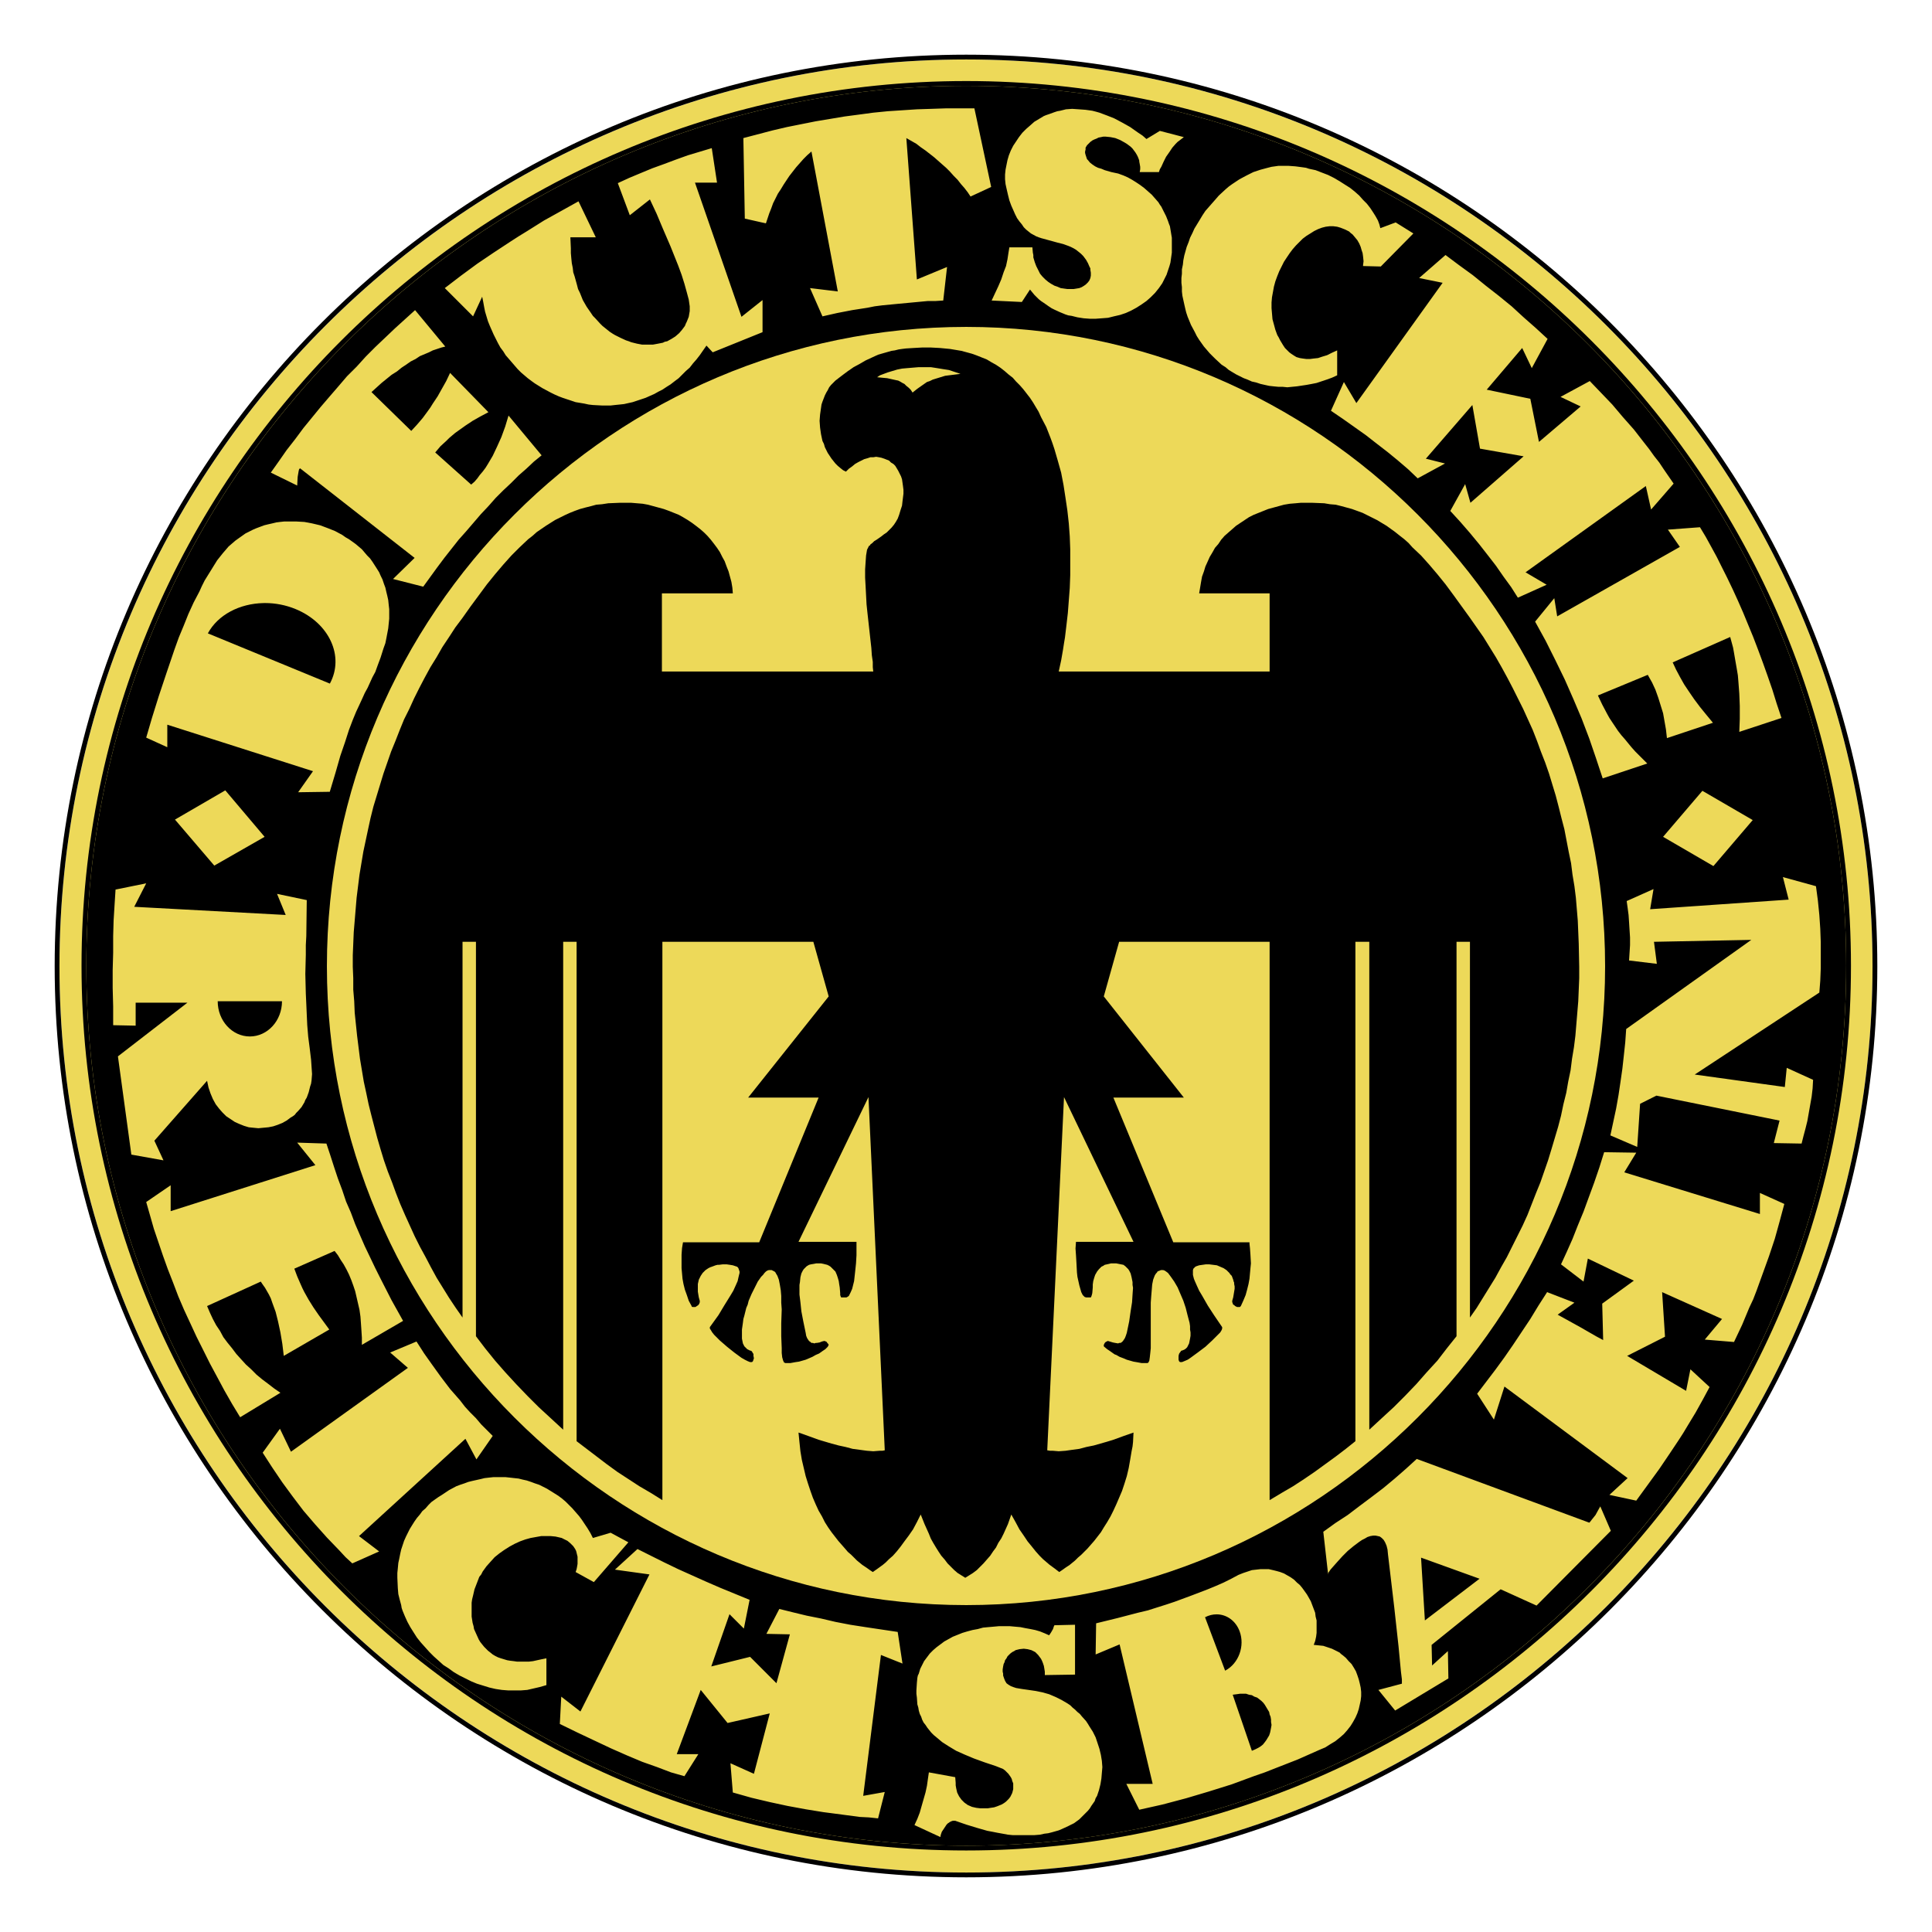 <?xml version="1.0" encoding="UTF-8" standalone="no"?>
<!DOCTYPE svg PUBLIC "-//W3C//DTD SVG 1.0//EN" "http://www.w3.org/TR/2001/REC-SVG-20010904/DTD/svg10.dtd">
<!-- Created with Inkscape (http://www.inkscape.org/) by Marsupilami -->
<svg
   xmlns:svg="http://www.w3.org/2000/svg"
   xmlns="http://www.w3.org/2000/svg"
   version="1.0"
   width="768"
   height="768"
   viewBox="-59.46 -59.46 2100.92 2100.92"
   id="svg2655">
  <defs
     id="defs2657" />
  <path
     d="M 1976.795,991.26 C 1976.795,1533.795 1533.802,1976.789 991.266,1976.789 C 448.21,1976.789 5.217,1533.795 5.217,991.26 C 5.217,448.203 448.21,5.211 991.266,5.211 C 1533.802,5.211 1976.795,448.203 1976.795,991.26 z"
     id="path2500"
     style="fill:#edd959" />
  <path
     d="M 1979.395,991.26 C 1979.395,1535.36 1535.36,1979.395 991.26,1979.395 C 446.641,1979.395 2.606,1535.36 2.606,991.26 C 2.606,446.639 446.642,2.606 991.26,2.606 C 1535.36,2.606 1979.395,446.639 1979.395,991.26 z"
     id="path2502"
     style="fill:none;stroke:#000000;stroke-width:5.211" />
  <path
     d="M 1950.735,990.739 C 1950.735,1519.203 1519.728,1950.208 991.264,1950.208 C 462.801,1950.208 31.795,1519.204 31.795,990.739 C 31.795,462.275 462.8,31.269 991.264,31.269 C 1519.728,31.269 1950.735,462.274 1950.735,990.739 z"
     id="path2506"
     style="fill:none;stroke:#000000;stroke-width:5.209" />
  <path
     d="M 1948.13,990.739 C 1948.13,1517.639 1518.166,1947.603 991.265,1947.603 C 464.366,1947.603 34.402,1517.639 34.402,990.739 C 34.402,463.837 464.366,33.875 991.265,33.875 C 1518.167,33.875 1948.13,463.838 1948.13,990.739 L 1948.13,990.739 z"
     id="path2504"
     style="fill:#000000" />
  <path
     d="M 1879.344,894.312 L 1885.594,918.812 L 1734.969,929.25 L 1738.625,907.344 L 1709.438,920.375 L 1710.469,927.688 L 1711.5,935.5 L 1712.031,943.312 L 1712.562,951.656 L 1713.094,960 L 1713.094,968.312 L 1712.031,985 L 1742.25,988.656 L 1739.125,964.688 L 1844.938,962.594 L 1708.906,1059.531 L 1707.875,1074.125 L 1706.312,1088.719 L 1704.75,1102.781 L 1702.656,1117.375 L 1700.562,1131.438 L 1697.969,1146.062 L 1694.844,1160.625 L 1691.719,1175.219 L 1720.906,1187.75 L 1724.031,1140.844 L 1741.75,1131.969 L 1875.688,1159.094 L 1869.438,1183.562 L 1899.656,1184.094 L 1901.75,1175.75 L 1903.844,1167.938 L 1905.906,1159.594 L 1907.469,1150.75 L 1909.031,1141.875 L 1910.594,1133.031 L 1911.625,1124.156 L 1912.156,1114.781 L 1883.5,1101.75 L 1881.406,1122.594 L 1783.438,1109.031 L 1918.938,1019.906 L 1919.969,1006.875 L 1920.5,993.344 L 1920.5,979.281 L 1920.5,972.5 L 1920.5,965.188 L 1919.969,950.594 L 1918.938,935.5 L 1917.375,919.875 L 1915.281,904.219 L 1879.344,894.312 z M 99.531,901.094 L 66.188,907.875 L 65.156,924.031 L 64.094,941.219 L 63.594,958.438 L 63.594,976.656 L 63.062,995.438 L 63.062,1014.719 L 63.594,1035.031 L 63.594,1055.375 L 88.062,1055.875 L 88.062,1030.875 L 144.375,1030.875 L 68.781,1089.25 L 83.375,1196.094 L 118.312,1202.344 L 108.406,1180.969 L 165.719,1115.812 L 167.281,1123.125 L 169.375,1129.375 L 172,1135.625 L 175.125,1141.344 L 178.75,1146.062 L 182.406,1150.219 L 184.5,1152.312 L 186.562,1154.375 L 191.281,1157.5 L 195.969,1160.625 L 200.656,1162.719 L 205.875,1164.812 L 211.062,1166.375 L 216.281,1166.906 L 221.5,1167.406 L 226.719,1166.906 L 232.438,1166.375 L 237.656,1165.344 L 242.344,1163.781 L 247.562,1161.688 L 252.25,1159.062 L 256.406,1155.938 L 259.031,1154.375 L 261.094,1152.812 L 262.656,1150.75 L 264.75,1148.656 L 268.406,1144.469 L 269.969,1141.875 L 271.531,1139.281 L 272.562,1136.656 L 274.125,1134.062 L 276.219,1128.312 L 277.781,1122.062 L 278.812,1118.938 L 279.344,1115.312 L 279.875,1108.531 L 279.344,1100.719 L 278.812,1092.875 L 277.25,1079.844 L 275.688,1067.875 L 274.656,1055.375 L 274.125,1043.906 L 273.625,1032.438 L 273.094,1020.969 L 272.562,999.594 L 273.094,978.75 L 273.094,968.312 L 273.625,958.438 L 274.125,919.344 L 241.812,912.562 L 251.219,935.5 L 86.5,926.625 L 99.531,901.094 z M 177.281,1029.312 L 177.719,1029.312 L 178.156,1029.312 L 246.281,1029.312 L 246.75,1029.312 L 247.188,1029.312 C 247.185,1039.892 243.271,1049.478 236.938,1056.406 C 230.616,1063.322 221.886,1067.619 212.25,1067.625 L 212.219,1067.625 C 202.576,1067.621 193.855,1063.329 187.531,1056.406 C 181.203,1049.48 177.286,1039.915 177.281,1029.344 L 177.281,1029.312 z M 263.719,1183.062 L 283.5,1207.562 L 126.125,1257.594 L 126.125,1229.438 L 99.531,1247.656 L 103.719,1262.281 L 107.875,1276.875 L 117.781,1306.062 L 123,1320.625 L 128.719,1335.219 L 134.469,1350.344 L 140.719,1364.938 L 147.5,1379.531 L 154.25,1394.125 L 161.562,1408.719 L 168.844,1423.312 L 176.688,1437.906 L 184.5,1452.5 L 192.844,1467.094 L 201.688,1481.688 L 245.469,1455.094 L 238.688,1450.406 L 231.906,1445.188 L 225.656,1440.5 L 219.406,1435.312 L 213.688,1429.562 L 207.938,1424.344 L 202.719,1418.625 L 197.531,1412.875 L 192.844,1406.625 L 188.156,1400.906 L 183.438,1394.625 L 179.812,1387.875 L 175.625,1381.625 L 172,1374.844 L 168.844,1368.062 L 165.719,1360.781 L 224.094,1334.188 L 226.188,1337.312 L 228.781,1340.969 L 230.875,1344.625 L 232.969,1348.25 L 235.031,1352.438 L 236.625,1357.125 L 240.25,1367.031 L 242.875,1377.438 L 245.469,1389.438 L 247.562,1401.938 L 249.125,1414.969 L 298.625,1386.312 L 292.906,1378.5 L 287.156,1370.656 L 281.438,1362.344 L 276.219,1354 L 271.531,1345.656 L 269.438,1341.469 L 267.344,1336.781 L 263.719,1328.469 L 260.594,1320.125 L 304.375,1300.844 L 308,1305.531 L 311.125,1310.75 L 314.25,1315.438 L 317.406,1321.156 L 320,1326.375 L 322.594,1332.625 L 324.688,1338.375 L 326.781,1344.625 L 328.344,1351.375 L 329.906,1358.156 L 331.469,1364.938 L 332.5,1372.219 L 333.031,1379.531 L 333.562,1387.344 L 334.062,1395.156 L 334.062,1402.969 L 378.875,1376.906 L 366.375,1354.5 L 354.406,1331.062 L 348.656,1319.594 L 342.938,1307.625 L 337.188,1295.625 L 331.969,1283.625 L 326.781,1271.656 L 322.094,1259.125 L 316.875,1247.156 L 312.688,1234.625 L 308,1222.125 L 303.844,1209.625 L 299.656,1196.594 L 295.5,1184.094 L 263.719,1183.062 z M 1684.938,1193.469 L 1679.719,1210.156 L 1674,1226.844 L 1668.25,1242.469 L 1662.531,1258.094 L 1656.281,1273.219 L 1650.531,1287.812 L 1644.281,1301.875 L 1638.031,1315.438 L 1662.531,1334.188 L 1667.219,1309.156 L 1717.25,1333.156 L 1682.844,1358.156 L 1683.875,1397.781 L 1676.094,1393.594 L 1658.875,1383.688 L 1634.375,1370.156 L 1652.625,1357.125 L 1622.906,1345.656 L 1613.531,1360.25 L 1604.656,1374.844 L 1595.281,1388.906 L 1585.906,1402.969 L 1576.531,1416.531 L 1566.625,1430.094 L 1556.719,1443.125 L 1546.844,1456.125 L 1565.062,1484.281 L 1576.531,1448.312 L 1710.469,1547.875 L 1690.656,1566.125 L 1719.844,1572.375 L 1732.375,1555.156 L 1744.875,1537.969 L 1755.812,1521.812 L 1766.25,1506.156 L 1770.938,1498.875 L 1775.625,1491.062 L 1784.469,1476.469 L 1792.281,1462.406 L 1799.594,1448.844 L 1778.75,1429.562 L 1774.062,1453 L 1709.938,1414.969 L 1751.125,1394.125 L 1748,1345.656 L 1813.125,1374.844 L 1794.375,1397.25 L 1826.156,1399.875 L 1835.031,1381.094 L 1842.844,1362.344 L 1847.031,1353.469 L 1850.656,1344.094 L 1857.438,1325.344 L 1864.219,1306.562 L 1867.344,1297.188 L 1870.469,1287.812 L 1873.094,1278.406 L 1875.688,1269.031 L 1880.875,1249.75 L 1854.312,1237.781 L 1854.312,1260.688 L 1706.812,1215.375 L 1719.844,1194 L 1684.938,1193.469 z M 393.469,1399.344 L 364.812,1411.312 L 384.094,1428 L 256.938,1519.188 L 244.938,1494.188 L 226.188,1520.25 L 236.625,1536.406 L 247.562,1552.562 L 253.281,1560.375 L 259.031,1568.188 L 270.5,1583.312 L 283,1597.906 L 296.031,1612.5 L 309.562,1626.562 L 316.344,1633.875 L 323.656,1640.625 L 352.844,1627.625 L 330.938,1610.938 L 446.656,1505.125 L 458.625,1527.531 L 476.344,1502 L 470.094,1495.75 L 463.844,1489.5 L 458.094,1482.719 L 451.844,1476.469 L 446.125,1470.219 L 440.906,1463.438 L 429.969,1450.938 L 420.062,1437.906 L 410.688,1424.875 L 401.812,1412.375 L 393.469,1399.344 z M 1481.156,1527.031 L 1469.156,1537.969 L 1457.188,1548.406 L 1444.688,1558.812 L 1431.656,1568.719 L 1419.125,1578.094 L 1406.094,1588 L 1392.562,1596.844 L 1379.531,1606.25 L 1384.656,1651.406 L 1385.25,1650.531 L 1387.344,1647.406 L 1391,1643.25 L 1395.156,1638.562 L 1400.375,1632.812 L 1406.094,1627.094 L 1412.375,1621.875 L 1418.625,1617.188 L 1421.75,1615.094 L 1424.875,1613.531 L 1427.469,1611.969 L 1430.594,1610.938 L 1433.719,1610.406 L 1436.344,1610.406 L 1438.938,1610.938 L 1441.031,1611.438 L 1443.125,1613 L 1445.188,1615.094 L 1446.75,1617.719 L 1448.312,1621.344 L 1449.375,1625.531 L 1449.875,1630.75 L 1456.656,1688.062 L 1461.344,1730.812 L 1463.969,1758.406 L 1465,1766.75 L 1465,1771.438 L 1439.469,1778.219 L 1457.688,1800.625 L 1515.562,1765.719 L 1515.031,1736 L 1497.844,1751.656 L 1497.312,1729.25 L 1572.375,1668.781 L 1611.438,1686.5 L 1692.219,1605.188 L 1680.75,1578.625 L 1678.688,1582.281 L 1675.562,1588 L 1671.375,1593.219 L 1669.812,1595.281 L 1668.781,1596.344 L 1481.156,1527.031 z M 1384.656,1651.406 L 1384.219,1652.094 L 1384.75,1652.094 L 1384.656,1651.406 z M 476.875,1546.844 L 472.188,1547.344 L 467.5,1547.875 L 463.312,1548.906 L 453.938,1551 L 449.781,1552.031 L 445.594,1553.594 L 440.906,1555.156 L 436.75,1556.719 L 428.906,1560.906 L 421.094,1566.125 L 416.938,1568.719 L 413.281,1571.312 L 409.625,1573.938 L 406.5,1577.062 L 403.375,1580.688 L 399.75,1583.844 L 397.125,1587.469 L 394,1591.125 L 391.406,1594.781 L 388.781,1598.938 L 386.188,1603.125 L 384.094,1607.281 L 382.031,1611.438 L 379.938,1616.125 L 378.375,1620.844 L 376.812,1625.531 L 375.75,1630.219 L 374.719,1635.406 L 373.688,1640.125 L 373.156,1645.844 L 372.625,1651.062 L 372.625,1656.281 L 373.156,1667.75 L 373.688,1674 L 375.25,1680.25 L 376.812,1685.969 L 377.312,1689.094 L 378.375,1692.219 L 380.969,1698.469 L 383.594,1704.219 L 386.719,1709.938 L 390.344,1715.688 L 394,1721.406 L 398.188,1726.625 L 402.875,1731.844 L 407.562,1737.062 L 412.25,1741.75 L 417.469,1746.438 L 422.656,1751.125 L 428.406,1754.781 L 434.125,1758.938 L 440.375,1762.594 L 446.656,1765.719 L 452.906,1768.844 L 459.156,1771.438 L 465.938,1773.531 L 472.688,1775.625 L 479.469,1777.188 L 486.25,1778.219 L 493.031,1778.75 L 499.812,1778.75 L 507.094,1778.75 L 513.875,1778.219 L 520.656,1776.656 L 527.406,1775.094 L 534.719,1773 L 534.719,1743.844 L 529.5,1744.875 L 524.812,1745.906 L 520.125,1746.938 L 515.438,1747.469 L 507.094,1747.469 L 502.938,1747.469 L 499.281,1746.938 L 495.094,1746.438 L 491.969,1745.906 L 485.219,1743.844 L 482.094,1742.781 L 478.969,1741.219 L 476.344,1739.656 L 473.75,1737.562 L 471.125,1735.5 L 469.062,1733.406 L 466.969,1731.312 L 464.875,1728.719 L 462.812,1726.125 L 461.219,1723.5 L 458.625,1717.781 L 456.031,1712.031 L 455.5,1708.906 L 454.469,1705.25 L 453.406,1698.469 L 453.406,1691.188 L 453.406,1687.031 L 453.406,1683.375 L 453.938,1679.719 L 454.969,1675.562 L 456.531,1668.781 L 459.156,1662 L 461.75,1655.219 L 463.844,1652.625 L 465.406,1649.5 L 469.562,1643.75 L 473.75,1639.062 L 478.438,1633.875 L 483.656,1629.688 L 488.844,1626.031 L 494.594,1622.375 L 500.312,1619.281 L 506.062,1616.656 L 511.781,1614.594 L 517.531,1613 L 523.25,1611.969 L 529,1610.938 L 534.188,1610.938 L 539.406,1610.938 L 544.625,1611.438 L 549.312,1612.5 L 551.406,1613 L 553.469,1614.062 L 557.656,1616.125 L 560.781,1618.75 L 563.906,1621.875 L 566,1625 L 567.031,1627.094 L 567.562,1629.156 L 568.062,1631.25 L 568.594,1633.344 L 568.594,1635.938 L 568.594,1638.562 L 568.594,1641.156 L 568.062,1644.281 L 567.562,1646.875 L 566.5,1650.031 L 586.312,1660.969 L 623.844,1617.688 L 604.562,1607.281 L 585.281,1613 L 582.656,1607.812 L 579.531,1602.594 L 576.406,1597.906 L 573.281,1593.219 L 570.156,1589.031 L 566.5,1584.875 L 562.875,1580.688 L 559.219,1577.062 L 555.562,1573.406 L 551.906,1570.281 L 547.75,1567.156 L 543.562,1564.531 L 539.406,1561.938 L 535.25,1559.344 L 531.062,1557.25 L 526.906,1555.156 L 522.219,1553.594 L 518.031,1552.031 L 513.344,1550.469 L 508.656,1549.438 L 504.5,1548.375 L 499.812,1547.875 L 495.094,1547.344 L 490.406,1546.844 L 485.719,1546.844 L 481.562,1546.844 L 476.875,1546.844 z M 633.75,1625 L 609.25,1647.406 L 646.781,1652.625 L 571.719,1801.688 L 550.875,1785.531 L 549.312,1815.219 L 568.594,1824.625 L 587.344,1833.469 L 605.062,1841.812 L 622.781,1849.625 L 638.938,1856.406 L 655.094,1862.125 L 670.219,1867.875 L 684.812,1872.031 L 699.938,1848.062 L 676.469,1848.062 L 702.531,1778.219 L 731.719,1814.188 L 777.594,1803.75 L 760.375,1869.438 L 734.844,1857.969 L 737.438,1889.75 L 757.781,1895.5 L 777.594,1900.188 L 796.875,1904.344 L 816.656,1908 L 835.938,1911.125 L 855.75,1913.719 L 875.562,1916.344 L 885.469,1916.844 L 895.375,1917.906 L 902.656,1889.219 L 879.219,1893.406 L 898.5,1740.188 L 921.938,1749.562 L 916.719,1715.156 L 881.812,1709.938 L 865.125,1707.344 L 848.969,1704.219 L 833.344,1700.562 L 817.719,1697.438 L 802.594,1693.781 L 788,1690.156 L 773.938,1717.25 L 799.469,1717.781 L 784.875,1770.938 L 756.219,1742.25 L 714,1752.688 L 733.812,1695.875 L 749.438,1711.5 L 755.688,1680.25 L 723.906,1667.219 L 708.281,1660.438 L 693.156,1653.656 L 678.031,1646.875 L 662.938,1639.594 L 648.344,1632.312 L 633.75,1625 z M 1485.844,1634.375 L 1549.438,1657.312 L 1490,1702.656 L 1485.844,1634.375 z M 1311.25,1646.875 L 1306.562,1647.406 L 1301.875,1647.938 L 1297.188,1649.5 L 1292.5,1651.062 L 1287.281,1653.125 L 1279.469,1657.312 L 1271.125,1661.469 L 1262.781,1665.125 L 1253.938,1668.781 L 1236.219,1675.562 L 1217.969,1682.312 L 1208.594,1685.438 L 1198.688,1688.562 L 1188.781,1691.719 L 1177.844,1694.312 L 1155.938,1700.031 L 1132.5,1705.781 L 1131.969,1739.656 L 1158.031,1728.719 L 1194,1880.375 L 1165.344,1880.375 L 1179.406,1908.5 L 1204.938,1902.781 L 1230.469,1896 L 1254.969,1888.719 L 1280,1880.875 L 1303.969,1872.031 L 1315.938,1867.875 L 1327.938,1863.156 L 1339.938,1858.469 L 1351.906,1853.781 L 1375.375,1843.375 L 1381.625,1840.75 L 1387.344,1837.125 L 1392.562,1834 L 1397.781,1829.812 L 1401.938,1826.156 L 1405.594,1822 L 1409.25,1817.312 L 1411.844,1813.125 L 1414.438,1808.438 L 1416.531,1803.75 L 1418.094,1799.062 L 1419.156,1794.375 L 1420.188,1789.688 L 1420.719,1785 L 1420.719,1780.312 L 1420.188,1775.625 L 1419.156,1770.938 L 1418.094,1766.75 L 1416.531,1762.062 L 1414.969,1757.906 L 1412.875,1754.25 L 1410.281,1750.062 L 1407.156,1746.938 L 1404.031,1743.312 L 1400.906,1740.688 L 1398.812,1739.125 L 1397.25,1737.562 L 1393.094,1735.469 L 1388.906,1733.406 L 1384.219,1731.844 L 1379.531,1730.281 L 1374.312,1729.75 L 1369.125,1729.219 L 1370.688,1725.062 L 1371.719,1720.375 L 1372.25,1716.188 L 1372.25,1711.5 L 1372.25,1707.344 L 1372.25,1702.656 L 1371.188,1698.469 L 1370.688,1694.312 L 1369.125,1690.156 L 1367.531,1685.969 L 1365.969,1681.812 L 1363.906,1678.156 L 1361.812,1674.5 L 1359.219,1670.844 L 1356.594,1667.219 L 1354,1664.094 L 1350.875,1661.469 L 1347.75,1658.344 L 1344.094,1655.75 L 1340.438,1653.656 L 1336.781,1651.562 L 1332.625,1650 L 1328.969,1648.969 L 1324.812,1647.938 L 1320.125,1646.875 L 1315.938,1646.875 L 1311.25,1646.875 z M 1263.562,1696.031 C 1274.26,1696.067 1284.167,1702.812 1288.5,1714.344 C 1294.527,1730.387 1287.501,1749.61 1272.781,1757.281 L 1250.938,1699.188 C 1255.077,1697.03 1259.377,1696.017 1263.562,1696.031 z M 1109.562,1707.344 L 1087.156,1707.875 L 1086.625,1708.906 L 1085.594,1712.031 L 1083.5,1715.688 L 1081.406,1718.812 L 1076.719,1716.719 L 1071.531,1714.625 L 1066.312,1713.094 L 1061.094,1712.031 L 1055.375,1711 L 1050.156,1709.938 L 1044.406,1709.438 L 1038.688,1708.906 L 1026.688,1708.906 L 1020.969,1709.438 L 1015.219,1709.938 L 1009.5,1710.469 L 1003.781,1712.031 L 998.031,1713.094 L 992.312,1714.625 L 987.094,1716.188 L 981.875,1718.281 L 976.656,1720.375 L 971.969,1722.969 L 967.281,1725.594 L 963.125,1728.719 L 958.938,1731.844 L 955.312,1734.969 L 951.656,1738.625 L 948.531,1742.781 L 945.406,1746.938 L 943.312,1751.125 L 941.219,1755.281 L 939.656,1760.5 L 938.625,1762.594 L 938.094,1765.188 L 937.594,1770.406 L 937.062,1778.75 L 937.062,1782.375 L 937.594,1786.562 L 938.094,1793.875 L 939.156,1797.5 L 939.656,1800.625 L 940.719,1804.281 L 942.281,1807.406 L 943.312,1810.531 L 944.875,1813.656 L 946.969,1816.281 L 949.031,1819.406 L 951.125,1822 L 953.219,1824.625 L 955.812,1827.219 L 958.938,1829.812 L 962.062,1832.438 L 965.188,1835.031 L 972.5,1839.719 L 980.312,1844.406 L 989.688,1848.594 L 999.594,1852.75 L 1011.062,1856.906 L 1023.562,1861.094 L 1026.188,1862.125 L 1028.781,1863.156 L 1031.375,1864.219 L 1033.469,1865.781 L 1035.562,1867.875 L 1037.125,1869.438 L 1039.719,1873.094 L 1040.781,1875.156 L 1041.281,1877.25 L 1042.344,1879.844 L 1042.344,1881.938 L 1042.344,1884.031 L 1042.344,1886.125 L 1041.812,1888.188 L 1041.281,1890.281 L 1040.25,1892.375 L 1039.219,1894.438 L 1037.625,1896.531 L 1036.094,1898.094 L 1034.531,1899.656 L 1032.438,1901.219 L 1029.844,1902.781 L 1027.219,1903.844 L 1024.625,1904.875 L 1021.5,1905.906 L 1017.844,1906.438 L 1014.719,1906.938 L 1010.531,1906.938 L 1006.375,1906.938 L 1002.188,1906.438 L 997.5,1905.375 L 992.812,1903.312 L 989.188,1900.688 L 987.625,1899.125 L 986.062,1897.562 L 983.438,1893.906 L 982.406,1891.844 L 981.375,1889.75 L 980.312,1885.062 L 979.781,1881.938 L 979.781,1879.344 L 979.281,1873.094 L 950.625,1867.875 L 949.562,1875.156 L 948.531,1882.469 L 946.969,1889.75 L 944.875,1897.062 L 942.781,1904.344 L 940.719,1911.625 L 938.094,1918.406 L 934.969,1925.188 L 963.125,1938.219 L 963.625,1935.625 L 964.688,1932.5 L 966.781,1929.375 L 968.844,1926.25 L 969.906,1924.656 L 971.469,1923.125 L 972.5,1922.594 L 973.031,1922.062 L 975.094,1921.031 L 976.656,1920.5 L 979.281,1920.5 L 991.25,1924.656 L 1003.25,1928.312 L 1014.188,1931.438 L 1019.906,1932.5 L 1025.125,1933.531 L 1030.875,1934.562 L 1036.594,1935.625 L 1041.812,1936.125 L 1047.562,1936.125 L 1059.531,1936.125 L 1065.281,1936.125 L 1071.531,1935.625 L 1076.219,1934.562 L 1080.375,1934.062 L 1084.562,1933 L 1088.188,1931.969 L 1091.844,1930.938 L 1095.5,1929.375 L 1102.281,1926.25 L 1105.406,1924.656 L 1108.531,1923.125 L 1114.25,1918.938 L 1118.938,1914.25 L 1123.625,1909.562 L 1125.719,1906.938 L 1127.281,1904.344 L 1130.938,1899.125 L 1131.969,1896 L 1133.531,1893.406 L 1135.625,1887.156 L 1137.188,1880.875 L 1138.219,1874.625 L 1138.75,1868.375 L 1139.281,1862.125 L 1138.75,1855.375 L 1138.219,1852.219 L 1137.719,1849.094 L 1136.125,1842.344 L 1135.094,1839.188 L 1134.062,1836.062 L 1131.969,1829.812 L 1128.844,1823.562 L 1125.188,1817.844 L 1123.625,1815.219 L 1121.562,1812.094 L 1116.875,1806.875 L 1114.781,1804.281 L 1112.156,1802.188 L 1109.562,1799.594 L 1106.969,1797.5 L 1104.344,1794.906 L 1101.219,1792.812 L 1094.969,1789.156 L 1088.719,1786.031 L 1081.406,1782.906 L 1077.781,1781.875 L 1074.125,1780.844 L 1066.312,1779.281 L 1062.656,1778.75 L 1059,1778.219 L 1051.719,1777.188 L 1048.594,1776.656 L 1045.469,1776.125 L 1042.344,1775.094 L 1039.719,1774.062 L 1037.125,1772.5 L 1035.031,1770.938 L 1033.469,1768.312 L 1032.438,1765.719 L 1031.375,1762.594 L 1031.375,1760.5 L 1030.875,1758.406 L 1030.875,1755.812 L 1031.375,1752.688 L 1031.906,1750.094 L 1032.938,1748 L 1033.469,1745.906 L 1035.031,1743.844 L 1036.094,1741.75 L 1037.625,1740.188 L 1039.219,1738.625 L 1041.281,1737.062 L 1043.375,1736 L 1044.938,1734.969 L 1047.031,1734.438 L 1049.125,1733.906 L 1053.812,1733.406 L 1057.969,1733.906 L 1060.062,1734.438 L 1062.125,1734.969 L 1064.219,1736 L 1066.312,1737.062 L 1067.875,1738.625 L 1069.438,1740.188 L 1072.562,1744.344 L 1073.594,1746.438 L 1074.656,1749.031 L 1075.688,1752.156 L 1076.219,1755.281 L 1076.719,1758.406 L 1076.719,1762.062 L 1109.562,1761.562 L 1109.562,1707.344 z M 1288.844,1782.375 L 1292.5,1782.375 L 1295.625,1782.375 L 1298.75,1783.438 L 1301.875,1783.938 L 1304.5,1785.5 L 1307.625,1786.562 L 1309.688,1788.125 L 1312.312,1790.219 L 1314.375,1792.281 L 1315.938,1794.375 L 1317.5,1796.969 L 1319.062,1799.594 L 1320.656,1802.188 L 1321.156,1804.812 L 1322.219,1807.406 L 1322.719,1810.531 L 1322.719,1813.125 L 1323.25,1816.25 L 1322.719,1819.406 L 1322.219,1822 L 1321.688,1824.594 L 1320.656,1827.719 L 1319.062,1830.344 L 1317.5,1832.938 L 1315.938,1835.031 L 1313.875,1837.625 L 1311.25,1839.719 L 1308.656,1841.281 L 1305.531,1842.844 L 1301.875,1844.406 L 1281.031,1783.438 L 1285.188,1782.906 L 1288.844,1782.375 z"
     id="polygon2510"
     style="fill:#edd959;fill-opacity:1" />
  <path
     d="M 968.844,58.375 L 953.219,58.906 L 937.594,59.406 L 921.438,60.469 L 905.781,61.5 L 890.156,63.062 L 874.531,65.156 L 858.875,67.219 L 843.25,69.844 L 827.625,72.438 L 811.969,75.562 L 796.344,78.688 L 780.719,82.344 L 748.906,90.688 L 750.469,178.25 L 773.406,183.438 L 777.062,172.5 L 779.156,167.281 L 781.219,161.562 L 783.844,156.344 L 786.438,151.125 L 789.562,146.438 L 792.688,141.25 L 795.812,136.531 L 798.938,131.844 L 802.594,127.156 L 806.25,122.469 L 814.062,113.625 L 818.219,109.438 L 822.938,105.281 L 851.594,257.469 L 821.375,253.812 L 834.906,284.562 L 851.062,280.906 L 867.219,277.781 L 883.906,275.188 L 891.719,273.625 L 900.062,272.562 L 916.219,271 L 932.906,269.438 L 949.562,267.875 L 957.906,267.875 L 966.25,267.344 L 970.406,230.875 L 937.594,244.438 L 926.125,90.688 L 937.062,96.938 L 941.75,100.594 L 946.969,104.219 L 956.344,111.531 L 965.188,119.344 L 969.375,123 L 973.531,127.156 L 977.719,131.844 L 981.875,136.031 L 985.531,140.719 L 989.188,144.875 L 992.812,149.562 L 995.938,154.25 L 1018.375,143.844 L 1000.125,58.375 L 984.5,58.375 L 968.844,58.375 z M 1106.438,58.906 L 1099.656,59.406 L 1093.406,60.969 L 1090.281,61.5 L 1087.156,62.531 L 1081.406,64.625 L 1078.312,65.656 L 1075.688,66.719 L 1070.469,69.844 L 1065.281,72.969 L 1060.594,77.125 L 1056.406,80.781 L 1052.25,84.938 L 1048.594,89.656 L 1045.469,94.344 L 1042.344,99.031 L 1039.719,104.219 L 1037.625,109.438 L 1036.094,114.656 L 1035.031,119.875 L 1034,125.094 L 1033.469,130.281 L 1033.469,135.5 L 1034,140.719 L 1035.031,145.406 L 1036.594,152.188 L 1038.156,158.438 L 1040.25,164.156 L 1042.344,168.844 L 1044.406,173.562 L 1045.469,175.625 L 1046.5,177.719 L 1049.125,181.375 L 1051.719,184.5 L 1053.812,187.625 L 1056.406,190.219 L 1059,192.312 L 1061.625,194.406 L 1067.344,197.531 L 1069.969,198.562 L 1073.094,199.594 L 1078.812,201.156 L 1084.562,202.719 L 1090.281,204.312 L 1096.531,205.875 L 1102.281,207.938 L 1104.875,209 L 1108,210.562 L 1110.625,212.125 L 1113.219,214.188 L 1115.812,216.281 L 1118.438,218.875 L 1120,220.969 L 1121.562,223.062 L 1123.625,226.719 L 1125.188,230.344 L 1126.25,232.438 L 1126.25,234 L 1126.75,237.125 L 1126.75,240.25 L 1126.25,242.875 L 1125.188,245.469 L 1123.625,247.562 L 1121.562,249.625 L 1119.469,251.188 L 1116.875,252.781 L 1114.25,253.812 L 1111.125,254.344 L 1108,254.844 L 1104.344,254.844 L 1101.219,254.844 L 1097.594,254.344 L 1093.938,253.812 L 1090.281,252.25 L 1087.156,251.188 L 1083.5,249.125 L 1080.375,247.031 L 1077.25,244.438 L 1074.125,241.312 L 1071.531,238.188 L 1069.438,234 L 1067.344,229.844 L 1065.781,225.656 L 1064.219,220.438 L 1064.219,217.844 L 1063.688,215.25 L 1063.188,209.5 L 1038.156,209.5 L 1037.125,215.75 L 1036.094,222.531 L 1034.531,229.844 L 1031.906,236.625 L 1029.312,244.438 L 1026.188,251.719 L 1022.531,259.531 L 1018.875,267.344 L 1051.719,268.938 L 1060.594,255.375 L 1065.281,261.094 L 1069.969,265.781 L 1072.562,267.875 L 1075.688,269.969 L 1080.906,273.625 L 1084.031,275.688 L 1087.156,277.25 L 1092.875,279.875 L 1099.125,282.469 L 1102.281,283.5 L 1105.906,284.031 L 1112.156,285.594 L 1118.938,286.656 L 1125.719,287.156 L 1131.969,287.156 L 1138.75,286.656 L 1145.531,286.125 L 1151.781,284.562 L 1158.562,283 L 1164.812,280.906 L 1170.531,278.312 L 1176.281,275.188 L 1182,271.531 L 1187.219,267.875 L 1191.906,263.719 L 1196.594,259.031 L 1198.688,256.406 L 1200.781,253.812 L 1204.406,248.594 L 1207.562,242.344 L 1209.125,239.219 L 1210.156,236.094 L 1212.25,229.844 L 1213.281,226.188 L 1213.812,222.531 L 1214.844,215.25 L 1214.844,207.438 L 1214.844,199.094 L 1214.312,195.969 L 1213.812,192.844 L 1212.75,186.562 L 1211.719,183.969 L 1210.656,180.844 L 1208.594,175.625 L 1205.969,170.438 L 1203.375,165.219 L 1201.812,163.125 L 1200.25,160.531 L 1196.594,156.344 L 1192.938,152.188 L 1188.781,148.531 L 1184.625,144.875 L 1180.438,141.75 L 1175.75,138.625 L 1171.594,136.031 L 1166.875,133.406 L 1162.188,131.344 L 1156.469,129.25 L 1149.156,127.688 L 1141.875,125.594 L 1138.219,124.031 L 1134.594,123 L 1131.438,121.438 L 1128.344,119.344 L 1125.719,117.25 L 1123.625,114.656 L 1122.594,113.625 L 1122.062,112.062 L 1121.031,108.938 L 1120.5,106.844 L 1120.5,105.281 L 1121.031,103.188 L 1121.031,101.094 L 1122.594,98.5 L 1124.688,96.406 L 1126.25,94.844 L 1128.344,93.281 L 1130.406,92.25 L 1133.031,91.219 L 1135.094,90.156 L 1137.719,89.656 L 1140.312,89.125 L 1142.906,89.125 L 1148.125,89.656 L 1153.344,90.688 L 1155.938,91.719 L 1158.562,92.781 L 1163.25,95.375 L 1165.844,96.938 L 1167.938,98.5 L 1170.031,100.062 L 1172.125,102.156 L 1173.656,104.219 L 1175.219,106.312 L 1176.812,108.938 L 1177.844,111 L 1178.875,113.625 L 1179.406,115.188 L 1179.406,116.219 L 1179.906,118.812 L 1180.438,121.938 L 1180.438,124.562 L 1179.906,127.688 L 1186.688,127.688 L 1200.781,127.688 L 1201.812,124.562 L 1203.375,121.938 L 1205.969,116.219 L 1208.594,111 L 1212.25,105.781 L 1215.375,101.094 L 1219,96.938 L 1221.094,94.844 L 1223.188,93.281 L 1227.875,89.656 L 1201.812,82.875 L 1187.219,91.719 L 1183.062,88.062 L 1178.375,84.938 L 1169.5,78.688 L 1161.156,74 L 1152.312,69.312 L 1144.469,66.188 L 1136.125,63.062 L 1132.5,62.031 L 1128.344,60.969 L 1121.031,59.938 L 1113.719,59.406 L 1106.438,58.906 z M 714.531,101.625 L 688.469,109.438 L 675.438,114.125 L 662.938,118.812 L 649.906,123.531 L 637.375,128.719 L 624.875,133.938 L 612.375,139.688 L 625.406,174.594 L 647.281,157.406 L 654.594,173.031 L 661.375,189.188 L 669.688,208.469 L 678.031,229.312 L 681.688,239.219 L 684.812,249.125 L 687.406,258.5 L 689.5,266.312 L 690.031,269.969 L 690.562,273.625 L 690.562,278.812 L 690.031,281.938 L 689.5,285.062 L 687.406,290.281 L 686.375,292.375 L 685.344,294.969 L 682.219,299.156 L 679.094,302.812 L 674.906,306.438 L 670.75,309.062 L 666.062,311.656 L 663.438,312.188 L 661.375,313.219 L 656.156,314.25 L 650.406,315.312 L 647.812,315.312 L 644.688,315.312 L 638.938,315.312 L 633.219,314.25 L 626.969,312.688 L 624.344,311.656 L 621.219,310.625 L 615.5,308 L 609.25,304.875 L 606.625,303.312 L 603.5,301.25 L 600.906,299.156 L 598.312,297.062 L 595.688,294.969 L 593.094,292.375 L 587.875,286.656 L 585.281,284.031 L 583.188,280.906 L 578.5,274.125 L 574.312,266.844 L 571.188,259.031 L 569.125,254.844 L 568.062,250.688 L 565.469,241.312 L 563.906,236.625 L 563.375,231.906 L 562.344,226.719 L 561.812,221.5 L 561.312,215.75 L 561.312,210.562 L 560.781,198.562 L 588.406,198.562 L 569.625,159.469 L 550.875,169.906 L 532.125,180.312 L 513.875,191.781 L 504.5,197.531 L 495.625,203.25 L 477.375,215.25 L 459.656,227.219 L 441.938,240.25 L 424.219,253.812 L 454.969,284.562 L 464.875,263.188 L 465.938,268.406 L 466.969,274.125 L 468,279.344 L 469.562,284.562 L 471.125,289.781 L 473.219,294.969 L 477.375,304.375 L 482.094,313.75 L 484.688,318.438 L 487.812,322.594 L 490.406,326.781 L 493.531,330.406 L 500.312,338.25 L 503.438,341.875 L 507.094,345.531 L 510.75,348.656 L 514.406,351.781 L 518.562,354.906 L 522.219,357.531 L 530.562,362.719 L 539.406,367.438 L 543.562,369.5 L 548.281,371.594 L 552.438,373.156 L 557.125,374.719 L 561.812,376.281 L 566.5,377.844 L 575.875,379.406 L 580.594,380.438 L 585.281,380.969 L 595.188,381.5 L 599.875,381.5 L 604.562,381.5 L 609.25,380.969 L 614.469,380.438 L 619.156,379.938 L 623.844,378.875 L 628.531,377.844 L 633.219,376.281 L 637.906,374.719 L 642.594,373.156 L 647.281,371.062 L 651.969,369 L 656.656,366.375 L 660.844,364.281 L 665.531,361.156 L 669.688,358.562 L 674.406,354.906 L 678.562,351.781 L 682.219,348.125 L 686.375,343.969 L 690.562,340.312 L 694.188,335.625 L 697.844,331.469 L 701.5,326.781 L 705.125,321.562 L 708.781,316.344 L 715.562,323.656 L 769.75,301.75 L 769.75,266.844 L 746.844,285.062 L 696.281,139.156 L 720.25,139.156 L 714.531,101.625 z M 1330.531,120.906 L 1326.875,121.438 L 1323.25,121.938 L 1319.062,123 L 1311.25,125.094 L 1303.438,127.688 L 1296.125,131.344 L 1288.344,135.5 L 1280.5,140.719 L 1276.875,143.312 L 1273.219,146.438 L 1265.906,153.219 L 1262.281,157.406 L 1258.625,161.562 L 1251.312,169.906 L 1248.188,174.594 L 1245.062,179.812 L 1239.344,189.188 L 1237.25,193.875 L 1234.656,199.094 L 1233.094,203.781 L 1231,209 L 1228.375,218.375 L 1227.344,223.594 L 1226.844,228.281 L 1225.781,233.469 L 1225.781,238.188 L 1225.25,242.875 L 1225.25,248.062 L 1225.781,252.781 L 1225.781,257.469 L 1226.312,262.156 L 1227.344,266.844 L 1228.375,271.531 L 1229.438,276.219 L 1230.469,280.375 L 1232.031,285.062 L 1235.688,293.938 L 1239.875,301.75 L 1241.938,305.938 L 1244.562,310.094 L 1249.75,317.406 L 1252.875,321.031 L 1256,324.688 L 1259.125,327.812 L 1262.281,330.938 L 1269.031,337.188 L 1273.219,339.812 L 1276.875,342.938 L 1284.688,347.625 L 1293.031,351.781 L 1297.188,353.344 L 1301.875,355.438 L 1306.562,356.469 L 1311.25,358.031 L 1315.938,359.094 L 1320.625,360.125 L 1325.344,360.656 L 1330.531,361.156 L 1335.219,361.156 L 1340.438,361.688 L 1345.656,361.156 L 1350.875,360.656 L 1361.281,359.094 L 1367.031,358.031 L 1372.219,357 L 1383.188,353.344 L 1388.906,351.281 L 1394.625,348.656 L 1394.625,321.562 L 1388.906,324.156 L 1383.688,326.781 L 1378.5,328.344 L 1373.812,329.906 L 1369.125,330.406 L 1364.938,330.938 L 1361.281,330.938 L 1357.125,330.406 L 1354,329.906 L 1350.344,328.844 L 1347.75,327.281 L 1344.625,325.219 L 1342.531,323.656 L 1339.906,321.031 L 1337.844,318.969 L 1335.75,315.812 L 1334.188,313.219 L 1332.625,310.625 L 1331.062,307.5 L 1329.5,304.875 L 1327.406,299.156 L 1325.844,293.406 L 1324.281,287.688 L 1323.75,281.438 L 1323.25,275.688 L 1323.25,269.438 L 1323.75,263.719 L 1324.812,257.969 L 1325.844,252.25 L 1327.406,246.5 L 1329.5,240.781 L 1331.594,235.562 L 1334.188,230.344 L 1336.781,225.156 L 1339.906,220.438 L 1343.062,215.75 L 1346.188,211.594 L 1349.812,207.438 L 1353.469,203.781 L 1355.562,201.688 L 1357.125,200.125 L 1361.281,197 L 1365.469,194.406 L 1369.625,191.781 L 1373.812,189.719 L 1377.969,188.156 L 1382.125,187.094 L 1386.312,186.562 L 1390.469,186.562 L 1394.625,187.094 L 1398.281,188.156 L 1400.906,189.188 L 1403.5,190.219 L 1407.656,192.312 L 1409.25,193.875 L 1411.312,195.438 L 1413.938,198.562 L 1416.531,201.688 L 1418.625,205.344 L 1420.188,209 L 1421.219,212.625 L 1422.281,215.75 L 1422.781,219.406 L 1423.312,224.625 L 1422.781,228.781 L 1422.781,229.844 L 1442.062,230.344 L 1477.5,194.406 L 1458.219,182.406 L 1441.562,188.656 L 1441.031,186.562 L 1440.5,184.5 L 1438.938,180.312 L 1436.344,175.625 L 1433.719,171.469 L 1430.625,166.781 L 1426.969,162.094 L 1422.781,157.906 L 1418.625,153.219 L 1413.938,149.062 L 1408.719,144.875 L 1402.969,141.25 L 1397.25,137.594 L 1391,133.938 L 1384.75,130.812 L 1377.969,128.219 L 1371.188,125.594 L 1363.906,124.031 L 1360.781,123 L 1357.125,122.469 L 1349.312,121.438 L 1342,120.906 L 1334.719,120.906 L 1330.531,120.906 z M 1512.438,217.844 L 1483.75,242.875 L 1509.312,248.062 L 1415.5,378.875 L 1401.938,355.969 L 1387.875,387.219 L 1400.906,396.094 L 1413.406,404.938 L 1425.906,413.812 L 1437.906,423.188 L 1449.375,432.031 L 1460.844,441.438 L 1471.781,450.812 L 1482.188,460.719 L 1511.906,444.562 L 1491.062,439.344 L 1541.625,380.969 L 1549.938,428.406 L 1597.375,436.75 L 1539.531,487.281 L 1533.812,466.969 L 1517.625,496.156 L 1528.594,508.125 L 1539,520.125 L 1548.906,532.125 L 1558.281,544.094 L 1567.156,555.562 L 1575.5,567.562 L 1583.844,579 L 1591.125,590.469 L 1622.406,576.406 L 1599.469,562.875 L 1730.281,469.062 L 1736,494.594 L 1760.5,466.438 L 1750.094,451.344 L 1744.875,443.5 L 1739.125,436.219 L 1733.906,428.906 L 1728.188,421.625 L 1717.25,407.562 L 1705.25,394 L 1693.781,380.438 L 1681.812,367.938 L 1669.312,354.906 L 1637.5,372.125 L 1659.406,382.531 L 1614.062,421.094 L 1604.656,374.188 L 1557.25,364.281 L 1595.812,318.969 L 1606.25,340.844 L 1623.438,309.062 L 1610.406,297.062 L 1597.375,285.594 L 1584.344,273.625 L 1570.281,262.156 L 1556.219,251.188 L 1542.125,239.75 L 1527.031,228.781 L 1512.438,217.844 z M 391.906,277.781 L 380.969,287.688 L 370.031,297.594 L 359.094,308 L 348.656,317.906 L 338.25,328.344 L 328.344,339.281 L 317.906,349.688 L 308.531,360.656 L 298.625,372.125 L 289.25,383.062 L 279.875,394.531 L 270.5,406 L 261.625,417.969 L 252.25,429.969 L 243.906,441.938 L 235.031,454.469 L 263.719,468.531 L 264.219,459.156 L 265.281,452.906 L 265.781,450.812 L 266.312,450.281 L 266.844,449.781 L 391.406,547.219 L 367.938,570.156 L 400.781,578.5 L 415.906,557.656 L 423.719,547.219 L 431.531,537.312 L 439.344,527.406 L 447.688,518.031 L 463.312,499.812 L 471.656,490.938 L 479.469,482.094 L 487.812,473.75 L 496.156,465.938 L 504.5,457.594 L 512.844,450.281 L 521.156,442.469 L 529.5,435.688 L 493.531,392.438 L 489.906,404.438 L 485.719,415.906 L 481.031,426.312 L 476.344,436.219 L 471.125,445.062 L 468.531,449.25 L 465.406,453.406 L 462.281,457.062 L 459.656,460.719 L 456.531,464.344 L 452.906,467.5 L 413.812,432.562 L 419.531,425.781 L 425.781,420.062 L 428.906,416.938 L 432.562,413.812 L 435.688,411.188 L 439.344,408.594 L 443,406 L 446.656,403.375 L 454.469,398.188 L 462.812,393.469 L 471.656,388.781 L 429.969,346.062 L 425.781,354.906 L 421.094,363.25 L 416.406,371.594 L 411.188,379.406 L 408.594,383.594 L 406,387.219 L 400.25,395.031 L 394,402.344 L 387.75,409.125 L 344.5,366.906 L 355.438,357 L 366.375,348.125 L 372.125,344.5 L 377.312,340.312 L 382.031,337.188 L 387.219,333.562 L 392.438,330.938 L 397.125,327.812 L 407.031,323.656 L 411.188,321.562 L 415.906,320 L 420.594,318.438 L 424.75,317.406 L 391.906,277.781 z M 249.625,507.625 L 244.938,508.125 L 240.781,508.656 L 236.625,509.688 L 231.906,510.75 L 227.75,511.781 L 223.594,513.344 L 219.406,514.906 L 215.75,516.469 L 211.594,518.562 L 207.438,520.656 L 203.781,523.25 L 200.125,525.844 L 196.469,528.469 L 192.844,531.594 L 189.188,534.719 L 186.062,538.375 L 182.938,542 L 176.688,549.844 L 169.906,560.781 L 163.125,571.719 L 160,577.969 L 157.406,583.719 L 151.125,595.688 L 145.406,608.188 L 140.188,621.219 L 134.969,633.75 L 130.281,646.781 L 121.438,672.812 L 113.094,697.844 L 105.781,721.281 L 99.531,742.656 L 122.469,753.094 L 122.469,728.594 L 280.906,779.156 L 264.75,802.062 L 299.156,801.562 L 305.406,780.719 L 310.625,762.469 L 315.812,747.344 L 320,734.312 L 324.156,723.375 L 327.812,714.531 L 331.469,706.688 L 334.594,699.938 L 337.188,694.188 L 340.312,688.469 L 345.531,677 L 348.656,671.25 L 351.281,663.969 L 354.406,655.625 L 357.531,645.719 L 359.594,640 L 360.656,634.781 L 362.719,623.844 L 363.25,618.625 L 363.781,613.406 L 363.781,608.188 L 363.781,603 L 363.25,598.312 L 362.719,593.094 L 361.688,588.406 L 360.656,584.219 L 359.594,579.531 L 358.031,575.375 L 356.469,570.688 L 354.406,566.5 L 352.844,562.875 L 350.219,558.688 L 345.531,551.406 L 342.938,547.75 L 339.812,544.625 L 334.062,537.844 L 327.281,532.125 L 323.656,529.5 L 320,526.906 L 316.344,524.812 L 312.688,522.219 L 304.875,518.031 L 297.062,514.906 L 292.906,513.344 L 288.719,511.781 L 279.875,509.688 L 271.531,508.125 L 262.656,507.625 L 253.812,507.625 L 249.625,507.625 z M 1789.156,513.875 L 1754.25,516.469 L 1767.281,535.25 L 1633.875,610.812 L 1630.719,591 L 1609.875,616.531 L 1615.625,626.969 L 1621.344,637.375 L 1631.781,658.219 L 1642.188,679.594 L 1651.594,700.969 L 1660.438,721.812 L 1668.781,743.719 L 1676.094,765.062 L 1679.719,776.031 L 1683.375,786.969 L 1731.844,770.812 L 1722.969,761.938 L 1718.812,757.781 L 1714.625,753.094 L 1707.344,744.219 L 1703.688,740.062 L 1700.062,735.375 L 1693.781,726 L 1690.656,721.281 L 1688.062,716.594 L 1682.844,706.688 L 1678.156,696.812 L 1732.375,674.375 L 1737.062,682.719 L 1740.688,690.531 L 1743.844,699.406 L 1746.438,707.75 L 1749.031,716.094 L 1750.594,724.938 L 1752.156,733.812 L 1753.219,743.188 L 1803.25,726.5 L 1795.938,717.656 L 1789.156,709.312 L 1782.906,700.969 L 1777.188,692.625 L 1771.969,684.812 L 1767.281,676.469 L 1763.125,668.656 L 1759.469,660.844 L 1822,633.219 L 1823.562,638.938 L 1825.125,644.688 L 1826.156,650.406 L 1827.219,656.656 L 1829.312,668.656 L 1830.344,674.906 L 1830.875,681.156 L 1831.906,694.719 L 1832.438,708.25 L 1832.438,722.344 L 1831.906,736.406 L 1877.781,721.281 L 1872.562,705.656 L 1867.875,690.531 L 1862.656,675.438 L 1857.438,660.844 L 1852.219,646.781 L 1847.031,633.219 L 1836.062,606.625 L 1830.344,593.594 L 1824.625,581.094 L 1818.875,569.125 L 1813.125,557.656 L 1807.406,546.188 L 1801.156,534.719 L 1795.406,524.281 L 1789.156,513.875 z M 229.062,596.312 C 240.018,596.341 251.266,598.455 262,602.875 C 298.635,617.962 315.317,654.246 299.25,683.906 L 166.562,629.281 C 177.608,608.89 201.265,596.924 226.875,596.344 C 227.603,596.327 228.332,596.311 229.062,596.312 z"
     id="polygon2514"
     style="fill:#edd959;fill-opacity:1" />
  <path
     d="M 185.531,800 L 130.812,831.781 L 173.562,881.812 L 228.281,850.531 L 185.531,800 z M 1791.781,800.5 L 1749.031,850.531 L 1803.75,882.344 L 1846.5,832.312 L 1791.781,800.5 z"
     id="polygon2550"
     style="fill:#edd959;fill-opacity:1" />
  <path
     d="M 1685.98,991.26 C 1685.98,1373.798 1373.801,1685.977 991.263,1685.977 C 608.206,1685.977 296.027,1373.798 296.027,991.26 C 296.027,608.201 608.206,296.024 991.263,296.024 C 1373.801,296.024 1685.98,608.202 1685.98,991.26 L 1685.98,991.26 z"
     id="path2508"
     style="fill:#edd959" />
  <path
     d="M 890.155,670.742 L 660.32,670.742 L 660.32,585.792 L 737.453,585.792 L 736.932,579.537 L 735.889,573.283 L 734.326,567.55 L 732.762,561.817 L 730.678,556.606 L 728.593,550.873 L 725.987,546.182 L 723.381,540.971 L 720.254,536.28 L 717.128,532.11 L 713.479,527.42 L 709.831,523.251 L 706.182,519.603 L 702.013,515.955 L 697.322,512.306 L 693.153,509.18 L 688.463,506.052 L 683.252,502.926 L 678.56,500.32 L 675.955,499.277 L 673.349,498.235 L 668.138,496.151 L 662.405,494.066 L 656.671,492.502 L 650.938,490.938 L 645.206,489.375 L 639.473,488.333 L 633.219,487.812 L 626.965,487.29 L 620.711,487.29 L 614.457,487.29 L 601.948,487.812 L 595.173,488.854 L 588.919,489.375 L 583.187,490.938 L 576.933,492.502 L 571.2,494.066 L 565.467,496.151 L 560.256,498.235 L 554.523,500.841 L 544.099,506.052 L 534.198,512.306 L 524.295,519.081 L 519.605,523.251 L 514.914,526.899 L 505.533,535.759 L 496.673,544.618 L 487.813,554.521 L 478.954,564.945 L 470.094,575.889 L 461.233,587.876 L 452.373,599.862 L 443.514,612.371 L 435.696,622.794 L 428.921,633.218 L 421.625,644.162 L 415.371,655.106 L 408.596,666.051 L 402.342,677.517 L 396.609,688.462 L 390.876,699.927 L 385.664,711.393 L 379.931,722.858 L 375.241,734.324 L 370.551,746.311 L 365.86,757.776 L 361.691,769.763 L 357.522,781.751 L 353.873,793.737 L 350.225,805.724 L 346.577,817.711 L 343.45,830.218 L 340.844,842.206 L 335.632,866.701 L 333.547,879.208 L 331.462,891.716 L 329.9,904.225 L 328.336,916.733 L 327.293,929.241 L 326.251,941.749 L 325.208,954.257 L 324.687,966.766 L 324.166,979.273 L 324.166,991.781 L 324.687,1004.289 L 324.687,1016.797 L 325.73,1029.305 L 326.251,1041.814 L 328.857,1066.83 L 330.421,1079.337 L 331.984,1091.845 L 334.069,1104.353 L 336.154,1116.862 L 338.759,1128.849 L 341.365,1141.357 L 344.493,1153.864 L 347.619,1165.851 L 350.745,1177.839 L 354.394,1190.347 L 358.042,1202.333 L 362.212,1214.32 L 366.902,1226.306 L 371.072,1237.773 L 375.762,1249.759 L 380.974,1261.746 L 386.185,1273.211 L 391.398,1284.678 L 397.13,1296.143 L 403.384,1307.609 L 409.117,1318.554 L 415.371,1330.019 L 422.146,1340.963 L 428.921,1351.908 L 436.218,1362.853 L 443.514,1373.276 L 443.514,964.681 L 458.107,964.681 L 458.107,1178.88 L 458.107,1393.601 L 468.009,1406.63 L 478.954,1420.18 L 489.898,1432.688 L 501.884,1445.717 L 513.872,1458.225 L 526.38,1470.733 L 539.409,1482.721 L 552.959,1495.229 L 552.959,1229.954 L 552.959,964.68 L 567.552,964.68 L 567.552,1236.208 L 567.552,1507.737 L 578.496,1516.074 L 589.442,1524.413 L 600.386,1532.752 L 611.851,1541.091 L 623.838,1548.909 L 635.825,1556.727 L 648.333,1564.022 L 660.841,1571.84 L 660.841,1267.999 L 660.841,964.68 L 825.009,964.68 L 841.687,1024.092 L 754.13,1134.059 L 830.742,1134.059 L 766.118,1291.452 L 683.252,1291.452 L 682.209,1297.707 L 681.688,1305.002 L 681.688,1309.694 L 681.688,1314.384 L 681.688,1319.595 L 682.209,1325.329 L 682.73,1331.062 L 683.773,1336.794 L 685.337,1343.048 L 687.421,1348.781 L 689.506,1355.035 L 692.632,1360.768 L 692.632,1361.289 L 693.675,1361.81 L 694.196,1361.81 L 695.238,1361.81 L 696.802,1361.81 L 698.366,1360.768 L 699.928,1359.725 L 700.971,1358.161 L 701.492,1356.599 L 701.492,1355.556 L 701.492,1355.035 L 700.45,1351.387 L 699.928,1348.26 L 699.407,1345.132 L 699.407,1342.006 L 699.407,1339.4 L 699.407,1336.794 L 700.45,1332.103 L 701.492,1330.019 L 702.535,1327.934 L 704.62,1324.808 L 707.746,1321.68 L 710.874,1319.595 L 712.959,1318.553 L 714.521,1318.031 L 718.691,1316.469 L 720.775,1315.947 L 722.339,1315.947 L 726.509,1315.426 L 730.678,1315.426 L 734.326,1315.947 L 737.453,1316.469 L 740.581,1317.511 L 742.143,1318.031 L 743.186,1319.074 L 743.707,1320.116 L 744.228,1321.68 L 744.749,1323.244 L 744.749,1324.808 L 744.228,1326.892 L 743.707,1328.977 L 742.665,1333.667 L 740.581,1338.358 L 737.974,1344.091 L 734.847,1349.302 L 728.072,1360.246 L 721.818,1370.67 L 712.437,1383.699 L 712.437,1385.263 L 713.479,1386.826 L 715.043,1389.432 L 717.128,1392.038 L 720.254,1395.165 L 723.381,1398.292 L 731.199,1405.067 L 739.017,1411.321 L 746.833,1417.054 L 750.482,1419.139 L 753.61,1420.703 L 756.215,1421.744 L 757.257,1421.744 L 758.3,1421.744 L 758.821,1421.223 L 759.342,1420.703 L 759.864,1419.139 L 760.385,1417.575 L 759.864,1414.969 L 759.864,1412.885 L 758.821,1411.321 L 758.3,1410.279 L 757.779,1409.758 L 756.736,1409.236 L 756.215,1409.236 L 755.172,1408.715 L 754.13,1408.194 L 753.088,1407.674 L 752.567,1407.151 L 751.003,1405.589 L 749.961,1404.546 L 749.44,1403.504 L 748.397,1401.419 L 747.876,1398.813 L 747.356,1396.207 L 747.356,1393.081 L 747.356,1389.432 L 747.356,1386.306 L 748.397,1379.009 L 748.918,1374.839 L 749.961,1371.191 L 752.046,1362.853 L 753.61,1359.205 L 754.651,1355.035 L 757.779,1347.738 L 761.426,1340.442 L 764.554,1334.188 L 768.202,1328.977 L 770.286,1326.892 L 771.85,1324.808 L 773.414,1323.244 L 774.977,1322.201 L 776.54,1321.68 L 778.104,1321.68 L 779.668,1321.68 L 780.71,1322.201 L 781.752,1322.723 L 782.794,1323.244 L 783.837,1324.286 L 784.358,1325.329 L 785.922,1327.934 L 787.486,1332.103 L 788.527,1337.316 L 789.57,1343.569 L 790.091,1349.823 L 790.091,1357.12 L 790.612,1364.416 L 790.091,1379.53 L 790.091,1393.601 L 790.612,1406.631 L 790.612,1411.843 L 791.133,1416.533 L 792.176,1420.18 L 792.697,1421.224 L 793.218,1422.265 L 793.739,1422.265 L 794.261,1422.787 L 795.823,1422.787 L 797.908,1422.787 L 799.993,1422.787 L 805.726,1421.744 L 809.374,1421.224 L 813.023,1420.18 L 816.67,1419.139 L 820.319,1417.575 L 823.967,1416.011 L 827.615,1413.928 L 831.263,1412.364 L 834.912,1409.758 L 838.038,1407.674 L 840.645,1405.067 L 841.166,1404.025 L 841.687,1402.982 L 841.166,1401.94 L 840.123,1400.897 L 839.602,1399.856 L 838.56,1399.335 L 837.517,1398.813 L 836.475,1398.813 L 834.391,1399.335 L 831.784,1400.377 L 828.658,1400.897 L 827.615,1400.897 L 826.052,1401.419 L 824.488,1400.897 L 822.924,1400.897 L 821.883,1399.856 L 820.319,1398.813 L 819.276,1397.25 L 818.234,1395.686 L 817.192,1393.081 L 816.67,1389.953 L 814.065,1377.445 L 811.98,1366.5 L 810.938,1356.599 L 810.416,1352.429 L 809.895,1348.26 L 809.895,1340.963 L 809.895,1337.837 L 810.416,1334.709 L 810.938,1329.498 L 811.98,1325.329 L 813.544,1322.201 L 814.586,1320.638 L 815.629,1319.595 L 817.713,1317.511 L 820.319,1315.947 L 822.403,1315.426 L 825.53,1314.905 L 828.137,1314.384 L 830.742,1314.384 L 833.348,1314.384 L 835.953,1314.905 L 838.038,1315.426 L 840.123,1315.947 L 842.208,1316.99 L 843.771,1318.032 L 846.377,1320.638 L 848.983,1323.244 L 850.546,1326.892 L 851.589,1330.019 L 852.631,1333.667 L 853.152,1337.316 L 853.674,1340.442 L 854.195,1346.696 L 854.195,1348.781 L 854.716,1350.345 L 855.237,1351.387 L 855.759,1351.387 L 856.28,1351.387 L 857.321,1351.387 L 859.406,1351.387 L 860.97,1351.387 L 862.013,1350.866 L 863.575,1349.823 L 864.097,1348.781 L 865.66,1345.653 L 867.224,1342.006 L 869.309,1333.667 L 870.35,1324.286 L 871.393,1314.384 L 871.914,1305.524 L 871.914,1298.227 L 871.914,1290.932 L 808.854,1290.932 L 884.943,1133.539 L 902.664,1517.639 L 900.057,1518.159 L 896.931,1518.159 L 890.156,1518.681 L 883.381,1518.159 L 875.563,1517.118 L 867.745,1516.075 L 859.928,1513.99 L 852.631,1512.427 L 844.813,1510.343 L 830.742,1506.173 L 819.276,1502.004 L 811.98,1499.398 L 808.854,1498.355 L 809.895,1508.779 L 810.938,1518.681 L 812.501,1528.062 L 814.586,1536.922 L 816.67,1545.781 L 819.276,1554.12 L 821.883,1561.938 L 824.488,1569.234 L 827.615,1576.531 L 830.742,1583.306 L 834.391,1589.56 L 837.517,1595.814 L 841.166,1601.547 L 844.813,1606.758 L 848.462,1611.449 L 852.11,1616.139 L 859.406,1624.478 L 862.534,1628.126 L 866.182,1631.254 L 872.435,1637.507 L 878.168,1642.198 L 882.859,1645.325 L 886.507,1647.93 L 889.635,1650.015 L 894.846,1646.368 L 900.579,1642.198 L 903.706,1639.592 L 907.354,1635.944 L 911.524,1632.296 L 915.693,1627.605 L 919.862,1622.393 L 924.032,1616.661 L 928.722,1610.407 L 933.412,1603.632 L 937.582,1595.814 L 941.751,1587.475 L 943.836,1592.687 L 945.92,1597.899 L 950.611,1608.322 L 952.695,1613.534 L 955.301,1618.224 L 958.429,1623.436 L 961.034,1627.605 L 964.162,1632.296 L 967.809,1636.465 L 970.937,1640.634 L 974.584,1644.283 L 978.233,1647.93 L 981.881,1651.058 L 986.051,1653.664 L 990.22,1656.269 L 994.388,1653.664 L 998.558,1651.058 L 1002.727,1647.93 L 1004.812,1645.846 L 1006.374,1644.283 L 1010.023,1640.634 L 1013.671,1636.465 L 1017.319,1632.296 L 1020.446,1627.605 L 1023.573,1623.436 L 1026.179,1618.224 L 1029.306,1613.534 L 1031.912,1608.322 L 1036.603,1597.899 L 1040.25,1587.475 L 1044.941,1595.814 L 1049.11,1603.632 L 1053.801,1610.407 L 1057.971,1616.661 L 1062.661,1622.393 L 1066.831,1627.605 L 1071,1632.296 L 1074.647,1635.944 L 1081.944,1642.198 L 1087.678,1646.368 L 1092.368,1650.015 L 1095.494,1647.93 L 1099.143,1645.325 L 1103.833,1642.198 L 1109.566,1637.507 L 1112.693,1634.38 L 1116.341,1631.254 L 1119.468,1628.126 L 1123.116,1624.478 L 1126.765,1620.308 L 1130.413,1616.139 L 1134.061,1611.449 L 1137.709,1606.758 L 1140.835,1601.547 L 1144.484,1595.814 L 1148.132,1589.56 L 1151.259,1583.306 L 1154.387,1576.531 L 1157.513,1569.234 L 1160.641,1561.938 L 1163.246,1554.12 L 1165.852,1545.781 L 1167.937,1536.922 L 1169.5,1528.062 L 1171.064,1518.681 L 1172.106,1513.469 L 1172.627,1508.779 L 1173.149,1498.355 L 1162.725,1502.004 L 1151.259,1506.173 L 1144.484,1508.258 L 1137.188,1510.343 L 1129.891,1512.427 L 1122.074,1513.99 L 1114.256,1516.075 L 1106.439,1517.118 L 1099.143,1518.159 L 1091.846,1518.681 L 1085.593,1518.159 L 1082.465,1518.159 L 1079.339,1517.639 L 1097.579,1133.539 L 1173.149,1290.932 L 1110.608,1290.932 L 1110.087,1298.227 L 1110.608,1305.524 L 1111.13,1314.384 L 1111.651,1324.286 L 1112.172,1328.977 L 1113.215,1333.667 L 1114.256,1338.358 L 1115.298,1342.006 L 1116.341,1345.653 L 1117.905,1348.781 L 1118.947,1349.823 L 1119.99,1350.866 L 1121.552,1351.387 L 1122.595,1351.387 L 1124.68,1351.387 L 1125.722,1351.387 L 1126.244,1351.387 L 1126.765,1351.387 L 1127.286,1350.345 L 1127.806,1348.781 L 1128.329,1346.696 L 1128.849,1340.442 L 1128.849,1337.316 L 1129.37,1333.667 L 1130.413,1330.019 L 1131.455,1326.892 L 1133.54,1323.244 L 1135.624,1320.638 L 1137.188,1319.074 L 1138.23,1318.032 L 1140.315,1316.99 L 1141.879,1315.947 L 1146.569,1314.905 L 1148.653,1314.384 L 1151.781,1314.384 L 1154.387,1314.384 L 1156.992,1314.905 L 1159.598,1315.426 L 1162.205,1315.947 L 1164.288,1317.511 L 1165.331,1318.553 L 1166.373,1319.595 L 1167.416,1320.638 L 1168.457,1322.201 L 1170.021,1325.329 L 1170.542,1327.413 L 1171.064,1329.498 L 1171.585,1332.103 L 1172.106,1334.709 L 1172.106,1337.837 L 1172.627,1340.963 L 1172.106,1348.26 L 1171.585,1356.599 L 1170.021,1366.5 L 1168.457,1377.445 L 1165.852,1389.953 L 1164.81,1393.081 L 1163.767,1395.686 L 1162.726,1397.25 L 1161.682,1398.813 L 1160.641,1399.856 L 1159.077,1400.897 L 1157.513,1400.897 L 1156.471,1401.419 L 1153.344,1400.897 L 1150.738,1400.377 L 1145.527,1398.813 L 1145.005,1398.813 L 1143.963,1399.335 L 1142.92,1399.856 L 1141.879,1400.897 L 1141.358,1401.94 L 1140.836,1402.982 L 1140.836,1404.025 L 1140.836,1404.546 L 1141.358,1405.067 L 1144.484,1407.674 L 1147.612,1409.758 L 1151.259,1412.364 L 1152.823,1413.406 L 1154.387,1413.928 L 1158.035,1416.011 L 1162.205,1417.575 L 1165.852,1419.139 L 1169.5,1420.18 L 1173.149,1421.224 L 1176.275,1421.744 L 1182.009,1422.787 L 1184.614,1422.787 L 1186.699,1422.787 L 1188.263,1422.787 L 1189.304,1422.265 L 1190.347,1420.18 L 1190.868,1416.533 L 1191.389,1411.843 L 1191.91,1406.631 L 1191.91,1393.601 L 1191.91,1379.53 L 1191.91,1364.416 L 1191.91,1357.12 L 1192.432,1349.823 L 1192.953,1343.569 L 1193.474,1337.316 L 1194.517,1332.103 L 1196.079,1327.934 L 1196.601,1326.892 L 1197.643,1325.329 L 1198.686,1324.286 L 1199.207,1323.244 L 1200.249,1322.723 L 1201.813,1322.201 L 1202.856,1321.68 L 1203.897,1321.68 L 1204.94,1321.68 L 1205.461,1321.68 L 1207.025,1322.201 L 1208.588,1323.244 L 1210.672,1324.808 L 1212.236,1326.892 L 1213.8,1328.977 L 1217.447,1334.188 L 1221.096,1340.442 L 1224.224,1347.738 L 1227.35,1355.035 L 1229.956,1362.853 L 1232.04,1371.191 L 1234.125,1379.009 L 1234.647,1382.657 L 1234.647,1386.306 L 1235.168,1389.432 L 1235.168,1393.081 L 1234.647,1396.207 L 1234.125,1398.813 L 1233.604,1401.419 L 1232.562,1403.504 L 1231.519,1405.589 L 1229.956,1407.151 L 1228.393,1408.194 L 1225.786,1409.236 L 1225.265,1409.236 L 1224.744,1409.758 L 1223.701,1411.321 L 1223.18,1411.843 L 1222.66,1412.885 L 1222.139,1414.969 L 1222.139,1417.575 L 1222.139,1419.139 L 1222.66,1420.703 L 1223.18,1421.224 L 1223.701,1421.744 L 1224.744,1421.744 L 1225.786,1421.744 L 1228.393,1420.703 L 1232.04,1419.139 L 1235.168,1417.054 L 1242.985,1411.321 L 1251.323,1405.067 L 1258.62,1398.292 L 1264.874,1392.038 L 1267.48,1389.432 L 1269.044,1386.826 L 1269.565,1385.263 L 1269.565,1383.699 L 1260.705,1370.67 L 1253.93,1360.246 L 1247.676,1349.302 L 1244.548,1344.091 L 1241.943,1338.358 L 1239.858,1333.667 L 1238.815,1331.062 L 1238.294,1328.977 L 1237.773,1326.892 L 1237.773,1324.808 L 1237.773,1323.244 L 1237.773,1321.68 L 1238.294,1320.116 L 1239.337,1319.074 L 1240.379,1318.031 L 1241.422,1317.511 L 1244.548,1316.469 L 1248.197,1315.947 L 1251.845,1315.426 L 1255.493,1315.426 L 1259.662,1315.947 L 1263.832,1316.469 L 1267.48,1318.031 L 1271.129,1319.595 L 1274.255,1321.68 L 1275.819,1323.244 L 1277.383,1324.808 L 1278.424,1326.37 L 1279.988,1327.934 L 1281.552,1332.103 L 1282.073,1334.188 L 1282.594,1335.231 L 1282.594,1336.794 L 1283.115,1339.4 L 1283.115,1342.006 L 1282.594,1345.132 L 1282.073,1348.26 L 1281.552,1351.387 L 1280.509,1355.035 L 1280.509,1355.556 L 1280.509,1356.599 L 1281.03,1357.641 L 1281.03,1358.162 L 1281.552,1359.205 L 1282.594,1359.725 L 1283.115,1360.246 L 1283.637,1360.768 L 1285.722,1361.81 L 1287.284,1361.81 L 1288.848,1361.81 L 1289.89,1360.768 L 1292.496,1355.035 L 1295.102,1348.781 L 1296.666,1343.048 L 1298.228,1336.794 L 1299.271,1331.062 L 1299.792,1325.329 L 1300.313,1319.595 L 1300.835,1314.384 L 1300.313,1305.002 L 1299.792,1297.707 L 1299.271,1293.016 L 1299.271,1291.453 L 1216.406,1291.453 L 1151.259,1134.06 L 1227.871,1134.06 L 1140.836,1024.092 L 1157.513,964.68 L 1321.16,964.68 L 1321.16,1267.999 L 1321.16,1571.84 L 1334.189,1564.023 L 1346.697,1556.727 L 1358.685,1548.909 L 1370.15,1541.091 L 1381.616,1532.752 L 1393.082,1524.413 L 1404.026,1516.074 L 1414.449,1507.737 L 1414.449,1236.208 L 1414.449,964.68 L 1429.563,964.68 L 1429.563,1229.954 L 1429.563,1495.229 L 1443.113,1482.721 L 1456.143,1470.733 L 1468.65,1458.225 L 1480.638,1445.717 L 1492.103,1432.688 L 1503.569,1420.18 L 1513.993,1406.63 L 1524.416,1393.601 L 1524.416,1178.88 L 1524.416,964.681 L 1539.008,964.681 L 1539.008,1373.276 L 1546.305,1362.853 L 1553.08,1351.908 L 1559.855,1340.963 L 1566.63,1330.019 L 1572.884,1318.554 L 1579.138,1307.609 L 1584.871,1296.143 L 1590.605,1284.678 L 1596.337,1273.211 L 1601.549,1261.746 L 1610.929,1237.773 L 1615.62,1226.306 L 1619.789,1214.32 L 1623.958,1202.333 L 1627.607,1190.347 L 1634.903,1165.851 L 1638.031,1153.864 L 1640.636,1141.357 L 1643.764,1128.849 L 1645.848,1116.862 L 1648.454,1104.353 L 1650.018,1091.845 L 1652.102,1079.337 L 1653.665,1066.83 L 1655.75,1041.814 L 1656.793,1029.305 L 1657.314,1016.797 L 1657.835,1004.289 L 1657.835,991.781 L 1657.314,966.766 L 1656.793,954.257 L 1656.272,941.749 L 1655.229,929.241 L 1654.187,916.733 L 1652.623,904.225 L 1650.539,891.716 L 1648.975,879.208 L 1646.369,866.701 L 1641.679,842.206 L 1638.551,830.218 L 1635.425,817.711 L 1632.297,805.724 L 1628.65,793.737 L 1625.002,781.751 L 1620.832,769.763 L 1616.142,757.776 L 1611.972,746.311 L 1607.282,734.324 L 1602.07,722.858 L 1596.859,711.393 L 1591.126,699.927 L 1585.392,688.462 L 1579.66,677.517 L 1573.406,666.051 L 1567.152,655.106 L 1560.376,644.162 L 1553.601,633.218 L 1546.305,622.794 L 1539.008,612.371 L 1521.289,587.876 L 1512.429,575.889 L 1503.569,564.945 L 1494.71,554.521 L 1485.849,544.618 L 1476.468,535.759 L 1472.299,531.069 L 1467.609,526.899 L 1462.918,523.251 L 1457.706,519.081 L 1448.325,512.306 L 1443.113,509.18 L 1437.902,506.052 L 1432.691,503.447 L 1427.479,500.841 L 1422.267,498.235 L 1416.534,496.151 L 1410.801,494.066 L 1405.069,492.502 L 1399.336,490.938 L 1393.082,489.375 L 1386.828,488.854 L 1380.573,487.812 L 1367.544,487.29 L 1361.29,487.29 L 1355.036,487.29 L 1349.303,487.812 L 1343.049,488.333 L 1336.795,489.375 L 1331.063,490.938 L 1325.33,492.502 L 1319.596,494.066 L 1314.385,496.151 L 1309.174,498.235 L 1303.962,500.32 L 1298.751,502.926 L 1294.059,506.052 L 1289.369,509.18 L 1284.679,512.306 L 1280.509,515.955 L 1276.34,519.603 L 1272.17,523.251 L 1268.522,527.42 L 1265.396,532.11 L 1261.747,536.28 L 1259.141,540.971 L 1256.015,546.182 L 1253.93,550.873 L 1251.323,556.606 L 1249.761,561.817 L 1247.676,567.55 L 1246.633,573.283 L 1245.591,579.537 L 1244.549,585.792 L 1321.16,585.792 L 1321.16,670.742 L 1091.846,670.742 L 1094.453,658.755 L 1096.538,646.767 L 1097.579,639.992 L 1098.622,633.738 L 1100.185,620.709 L 1101.749,607.159 L 1102.792,593.608 L 1103.833,580.058 L 1104.354,565.986 L 1104.354,551.916 L 1104.354,537.844 L 1103.833,523.773 L 1102.792,509.701 L 1101.228,495.629 L 1099.143,481.558 L 1098.1,474.783 L 1097.059,468.007 L 1094.453,454.457 L 1090.804,441.428 L 1087.156,428.92 L 1085.071,422.666 L 1082.986,416.932 L 1078.296,404.946 L 1072.563,394.003 L 1069.957,388.27 L 1066.831,383.058 L 1063.703,377.846 L 1060.577,373.156 L 1056.928,368.466 L 1053.28,363.774 L 1049.632,359.605 L 1045.463,355.436 L 1041.815,351.267 L 1037.124,347.619 L 1032.955,343.97 L 1028.265,340.322 L 1023.573,337.195 L 1018.883,334.59 L 1013.672,331.462 L 1008.46,329.377 L 1003.248,327.293 L 997.515,325.208 L 991.782,323.645 L 986.051,322.082 L 979.797,321.039 L 973.543,319.997 L 962.598,318.954 L 952.696,318.433 L 943.315,318.433 L 933.934,318.954 L 925.595,319.476 L 921.425,319.997 L 917.778,320.518 L 913.609,321.561 L 909.96,322.082 L 906.312,323.123 L 902.664,324.166 L 895.367,326.251 L 888.592,329.377 L 881.817,332.505 L 875.563,336.152 L 868.788,339.801 L 862.013,344.491 L 855.759,349.183 L 848.983,354.394 L 844.293,359.084 L 842.208,361.69 L 840.645,364.817 L 839.082,367.423 L 837.518,370.55 L 834.912,377.325 L 833.869,380.452 L 833.348,384.1 L 832.828,387.749 L 832.307,391.396 L 831.785,398.172 L 832.307,405.467 L 832.828,409.116 L 833.348,412.763 L 834.912,420.06 L 836.476,423.186 L 837.518,426.835 L 839.082,429.961 L 840.645,433.089 L 842.729,436.216 L 844.814,439.343 L 846.898,441.949 L 848.983,444.554 L 851.59,447.161 L 854.716,449.767 L 857.322,451.851 L 860.45,453.414 L 863.576,450.288 L 867.224,447.682 L 870.351,445.076 L 873.999,442.992 L 877.127,441.428 L 880.254,439.864 L 883.902,438.822 L 887.029,437.779 L 890.156,437.779 L 893.283,437.258 L 896.41,437.779 L 899.016,438.3 L 902.142,439.343 L 904.749,440.385 L 907.355,441.428 L 909.439,443.513 L 912.045,445.076 L 914.13,447.161 L 915.693,449.767 L 917.256,452.372 L 918.82,455.499 L 920.384,458.626 L 921.425,461.753 L 921.948,465.401 L 922.468,469.05 L 922.989,473.219 L 922.989,477.389 L 922.468,481.558 L 921.948,485.727 L 921.425,490.418 L 919.863,495.108 L 918.299,500.32 L 916.735,504.488 L 914.65,508.137 L 912.566,511.265 L 909.96,514.391 L 907.355,516.997 L 904.749,519.603 L 901.621,521.688 L 899.016,523.773 L 893.803,527.42 L 891.198,528.984 L 889.113,531.069 L 887.029,532.632 L 886.508,533.674 L 885.466,534.195 L 884.423,536.28 L 883.902,537.323 L 883.381,538.365 L 882.859,541.492 L 882.338,544.619 L 881.817,551.916 L 881.296,559.732 L 881.296,568.593 L 881.817,577.974 L 882.338,587.876 L 882.859,597.778 L 883.902,607.68 L 888.071,645.205 L 888.592,653.022 L 889.635,660.319 L 889.635,666.051 L 890.156,670.742 L 890.155,670.742 z"
     id="path2571" />
  <path
     d="M 894.324,350.745 L 899.536,351.267 L 905.269,351.788 L 909.959,352.83 L 914.649,353.873 L 917.255,354.394 L 919.34,355.435 L 921.946,356.999 L 924.031,358.042 L 926.116,360.127 L 928.721,362.211 L 930.806,364.296 L 932.891,367.423 L 938.102,363.253 L 943.314,359.605 L 948.525,355.957 L 951.653,354.914 L 954.779,353.351 L 961.554,351.267 L 968.329,349.182 L 976.668,348.139 L 980.838,347.619 L 985.007,347.098 L 978.753,345.013 L 972.499,342.928 L 965.724,341.885 L 959.47,340.844 L 952.695,339.801 L 945.92,339.801 L 939.666,339.801 L 933.412,340.322 L 927.157,340.844 L 921.424,341.364 L 916.213,342.406 L 911.002,343.97 L 905.79,345.534 L 901.62,347.098 L 897.451,348.66 L 894.324,350.745 L 894.324,350.745 z"
     id="path2512"
     style="fill:#edd959;fill-opacity:1" />
</svg>
<!-- version: 20090314, original size: 1982.0001 1982.0001, border: 3% -->

